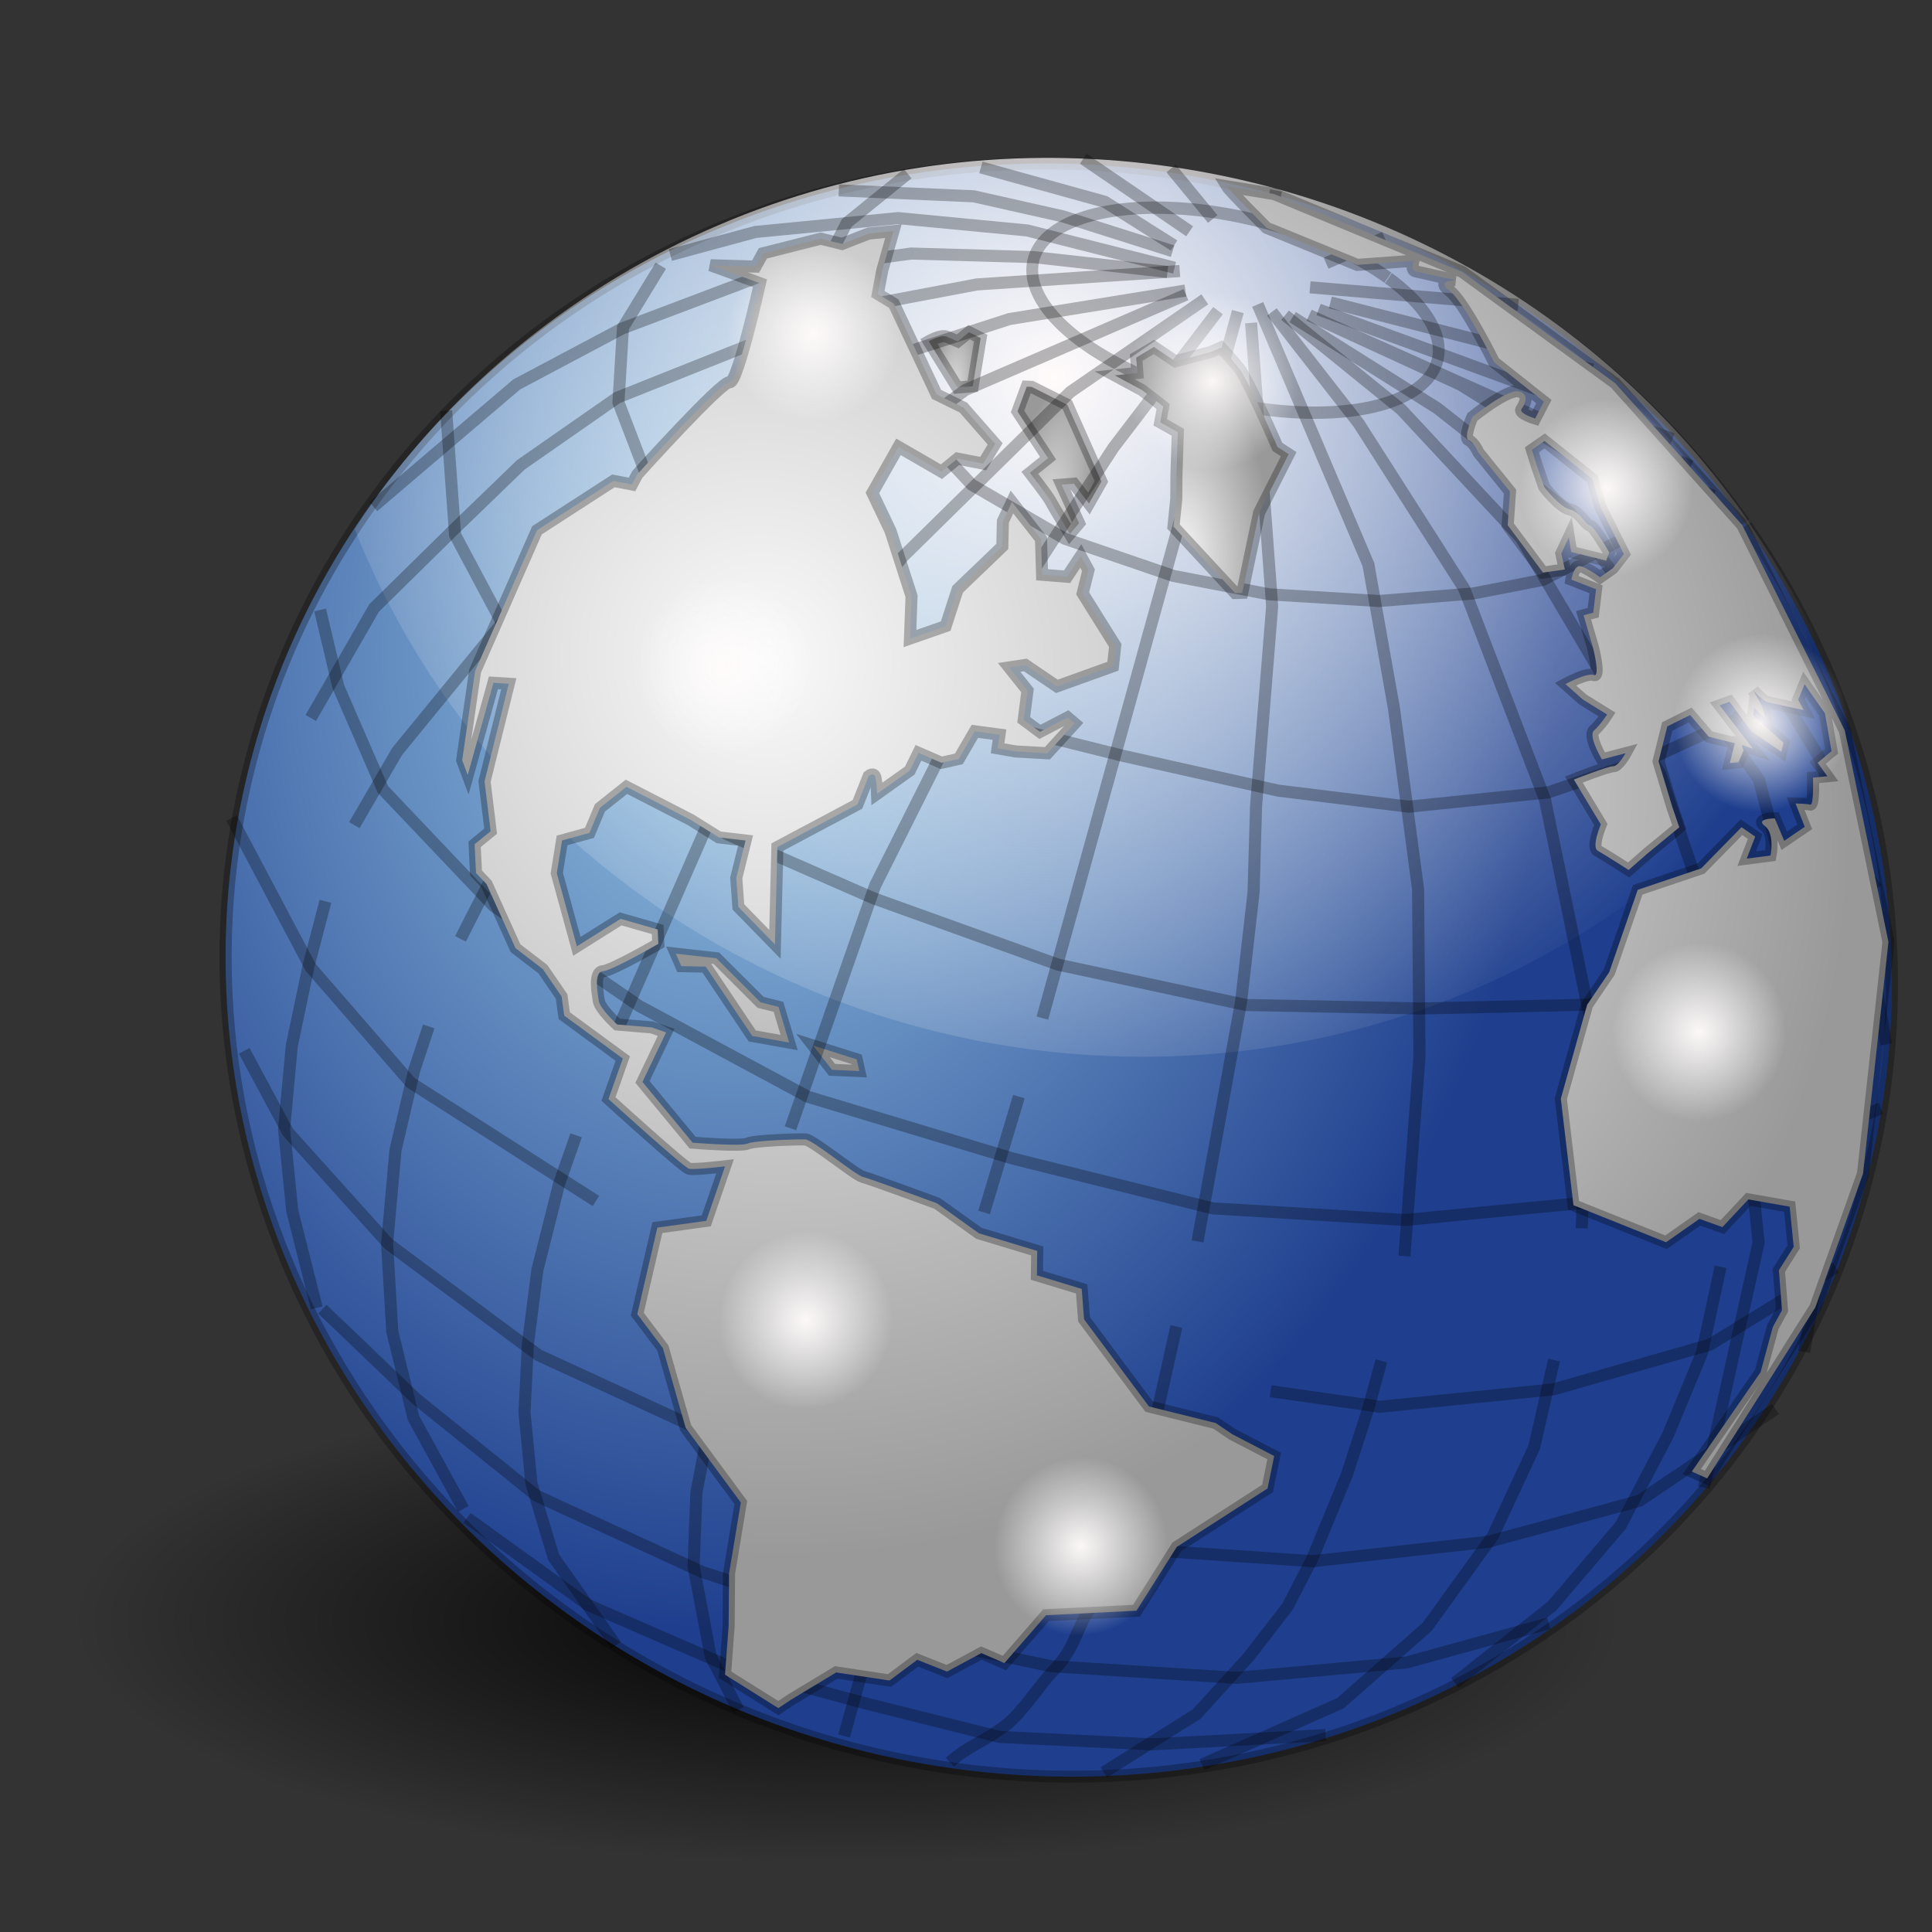 <?xml version="1.0" encoding="UTF-8" standalone="no"?>
<!-- Created with Inkscape (http://www.inkscape.org/) -->
<svg
   xmlns:dc="http://purl.org/dc/elements/1.1/"
   xmlns:cc="http://web.resource.org/cc/"
   xmlns:rdf="http://www.w3.org/1999/02/22-rdf-syntax-ns#"
   xmlns:svg="http://www.w3.org/2000/svg"
   xmlns="http://www.w3.org/2000/svg"
   xmlns:xlink="http://www.w3.org/1999/xlink"
   xmlns:sodipodi="http://sodipodi.sourceforge.net/DTD/sodipodi-0.dtd"
   xmlns:inkscape="http://www.inkscape.org/namespaces/inkscape"
   width="64px"
   height="64px"
   id="svg3038"
   sodipodi:version="0.32"
   inkscape:version="0.44"
   sodipodi:docbase="/home/raster"
   sodipodi:docname="globe.svg"
   inkscape:export-filename="/home/raster/globe.png"
   inkscape:export-xdpi="90"
   inkscape:export-ydpi="90">
  <rect width="100%" height="100%" fill="#333333" stroke="none"/>
  <defs
     id="defs3040">
    <linearGradient
       id="linearGradient8892">
      <stop
         style="stop-color:black;stop-opacity:1;"
         offset="0"
         id="stop8894" />
      <stop
         style="stop-color:black;stop-opacity:0;"
         offset="1"
         id="stop8896" />
    </linearGradient>
    <linearGradient
       id="linearGradient7078">
      <stop
         style="stop-color:#fafafa;stop-opacity:1;"
         offset="0"
         id="stop7080" />
      <stop
         style="stop-color:#999;stop-opacity:1;"
         offset="1"
         id="stop7082" />
    </linearGradient>
    <linearGradient
       id="linearGradient4160">
      <stop
         style="stop-color:#fffbfb;stop-opacity:1;"
         offset="0"
         id="stop4162" />
      <stop
         style="stop-color:white;stop-opacity:0;"
         offset="1"
         id="stop4164" />
    </linearGradient>
    <linearGradient
       id="linearGradient4152">
      <stop
         style="stop-color:black;stop-opacity:1;"
         offset="0"
         id="stop4154" />
      <stop
         style="stop-color:black;stop-opacity:0;"
         offset="1"
         id="stop4156" />
    </linearGradient>
    <linearGradient
       id="linearGradient17499">
      <stop
         style="stop-color:#9acae7;stop-opacity:1;"
         offset="0"
         id="stop17501" />
      <stop
         style="stop-color:#1f3f8e;stop-opacity:1;"
         offset="1"
         id="stop17503" />
    </linearGradient>
    <radialGradient
       inkscape:collect="always"
       xlink:href="#linearGradient17499"
       id="radialGradient17505"
       cx="-467.628"
       cy="-224.966"
       fx="-467.628"
       fy="-224.966"
       r="165.202"
       gradientTransform="matrix(0.203,1.182,-0.947,0.168,-585.17,344.124)"
       gradientUnits="userSpaceOnUse" />
    <radialGradient
       r="308.313"
       fy="-8640.617"
       fx="346.9"
       cy="-8640.617"
       cx="346.9"
       gradientTransform="matrix(0.407,-3.120312e-2,3.051102e-3,3.980814e-2,290.115,589.75)"
       gradientUnits="userSpaceOnUse"
       id="radialGradient3529"
       xlink:href="#linearGradient3463"
       inkscape:collect="always" />
    <radialGradient
       r="308.313"
       fy="-188.061"
       fx="107.627"
       cy="-188.061"
       cx="107.627"
       gradientTransform="matrix(8.393672e-2,0.158,-3.523951e-2,1.87663e-2,71.37,342.433)"
       gradientUnits="userSpaceOnUse"
       id="radialGradient3525"
       xlink:href="#linearGradient3463"
       inkscape:collect="always" />
    <radialGradient
       r="308.313"
       fy="893.634"
       fx="160.367"
       cy="893.634"
       cx="160.367"
       gradientTransform="matrix(1.812,0.506,-1.074027e-2,3.845314e-2,-110.05,308.618)"
       gradientUnits="userSpaceOnUse"
       id="radialGradient3521"
       xlink:href="#linearGradient3463"
       inkscape:collect="always" />
    <radialGradient
       gradientUnits="userSpaceOnUse"
       gradientTransform="matrix(1.821,-0.303,5.95098e-2,0.358,-148.844,257.06)"
       r="308.313"
       fy="160.963"
       fx="137.208"
       cy="160.963"
       cx="137.208"
       id="radialGradient3517"
       xlink:href="#linearGradient3444"
       inkscape:collect="always" />
    <radialGradient
       r="116.19"
       fy="505.114"
       fx="294.066"
       cy="505.114"
       cx="294.066"
       gradientTransform="matrix(0.579,1.223,-2.468,1.168,1370.449,-468.558)"
       gradientUnits="userSpaceOnUse"
       id="radialGradient3509"
       xlink:href="#linearGradient3479"
       inkscape:collect="always" />
    <radialGradient
       gradientUnits="userSpaceOnUse"
       gradientTransform="matrix(0.579,1.223,-2.468,1.168,1370.449,-468.558)"
       r="116.19"
       fy="505.114"
       fx="294.066"
       cy="505.114"
       cx="294.066"
       id="radialGradient3505"
       xlink:href="#linearGradient3491"
       inkscape:collect="always" />
    <radialGradient
       r="244.067"
       fy="677.642"
       fx="457.683"
       cy="677.642"
       cx="457.683"
       gradientTransform="matrix(0.615,-0.788,1.296,1.012,-703.73,368.465)"
       gradientUnits="userSpaceOnUse"
       id="radialGradient3489"
       xlink:href="#linearGradient3491"
       inkscape:collect="always" />
    <radialGradient
       gradientUnits="userSpaceOnUse"
       gradientTransform="matrix(0.615,-0.788,1.296,1.012,-703.73,368.465)"
       r="244.067"
       fy="709.334"
       fx="560.141"
       cy="709.334"
       cx="560.141"
       id="radialGradient3485"
       xlink:href="#linearGradient3479"
       inkscape:collect="always" />
    <radialGradient
       gradientUnits="userSpaceOnUse"
       gradientTransform="matrix(1.316,0.537,-0.749,1.837,301.125,-593.279)"
       r="127.016"
       fy="510.249"
       fx="256.69"
       cy="510.249"
       cx="256.69"
       id="radialGradient3442"
       xlink:href="#linearGradient3444"
       inkscape:collect="always" />
    <radialGradient
       gradientUnits="userSpaceOnUse"
       gradientTransform="matrix(0.92,0.265,-0.289,1.005,185.808,-137.637)"
       r="220.267"
       fy="556.244"
       fx="425.813"
       cy="556.244"
       cx="425.813"
       id="radialGradient3428"
       xlink:href="#linearGradient3404"
       inkscape:collect="always" />
    <radialGradient
       gradientUnits="userSpaceOnUse"
       gradientTransform="matrix(1.325,0.978,-1.144,1.55,488.521,-522.021)"
       r="241.9"
       fy="509.881"
       fx="290.617"
       cy="509.881"
       cx="290.617"
       id="radialGradient3420"
       xlink:href="#linearGradient3471"
       inkscape:collect="always" />
    <linearGradient
       y2="489.862"
       x2="400.5"
       y1="489.862"
       x1="151.378"
       spreadMethod="reflect"
       gradientTransform="translate(0,2.617187e-6)"
       gradientUnits="userSpaceOnUse"
       id="linearGradient9049"
       xlink:href="#linearGradient8834"
       inkscape:collect="always" />
    <clipPath
       id="clipPath9046"
       clipPathUnits="userSpaceOnUse">
      <path
         style="fill:url(#linearGradient9049);fill-opacity:1;fill-rule:evenodd;stroke:none;stroke-width:1px;stroke-linecap:butt;stroke-linejoin:miter;stroke-opacity:1"
         d="M 50,302.362 L 50,602.362 C 50,702.362 400,702.362 400,602.362 L 400,302.362 L 50,302.362 z "
         id="path9044"
         sodipodi:nodetypes="ccccc" />
    </clipPath>
    <radialGradient
       r="175"
       fy="302.834"
       fx="304.763"
       cy="302.834"
       cx="304.763"
       gradientTransform="matrix(3.931,-1.276699e-2,4.797632e-3,1.531,-894.834,-156.797)"
       gradientUnits="userSpaceOnUse"
       id="radialGradient9020"
       xlink:href="#linearGradient8911"
       inkscape:collect="always" />
    <clipPath
       id="clipPath9017"
       clipPathUnits="userSpaceOnUse">
      <path
         inkscape:transform-center-y="34.222108"
         inkscape:transform-center-x="-85.500463"
         transform="matrix(0.943,0,0,0.926,12.857,21.844)"
         d="M 400 302.834 A 175 75.569 0 1 1  50,302.834 A 175 75.569 0 1 1  400 302.834 z"
         sodipodi:ry="75.568558"
         sodipodi:rx="175"
         sodipodi:cy="302.83401"
         sodipodi:cx="225"
         id="path9015"
         style="opacity:1;fill:url(#radialGradient9020);fill-opacity:1;stroke:none;stroke-width:8;stroke-miterlimit:4;stroke-dasharray:none;stroke-opacity:1"
         sodipodi:type="arc" />
    </clipPath>
    <clipPath
       id="clipPath8963"
       clipPathUnits="userSpaceOnUse">
      <path
         id="path8955"
         d="M 400,322.362 L 400,482.362 L 334.068,358.102 L 235.114,412.362 L 436.98,622.362 L 594.514,476.847 L 400,322.362 z "
         style="fill:none;fill-opacity:0.75;fill-rule:evenodd;stroke:black;stroke-width:1px;stroke-linecap:butt;stroke-linejoin:miter;stroke-opacity:1" />
    </clipPath>
    <clipPath
       id="clipPath8950"
       clipPathUnits="userSpaceOnUse">
      <path
         id="path8931"
         d="M 326.781,394.219 C 325.109,394.268 323.573,395.151 322.687,396.57 C 321.802,397.989 321.684,399.758 322.375,401.281 C 322.375,401.281 339.156,439.418 358.25,479.562 C 367.797,499.635 377.918,520.215 386.844,536.844 C 391.307,545.158 395.472,552.475 399.156,558.312 C 402.84,564.15 405.814,568.409 409.031,571.188 C 410.704,572.632 412.776,573.868 415.438,573.812 C 418.099,573.757 420.442,572.064 421.688,570.375 C 424.179,566.998 424.777,563.143 425.375,558.25 C 426.572,548.464 426.305,534.744 425.5,520.5 C 423.89,492.013 420,461.719 420,461.719 C 419.854,459.879 418.707,458.269 417.015,457.531 C 415.324,456.793 413.363,457.046 411.915,458.191 C 410.467,459.335 409.767,461.184 410.094,463 C 410.094,463 413.95,493.117 415.531,521.094 C 416.322,535.082 416.5,548.601 415.469,557.031 C 415.208,559.166 414.784,560.978 414.406,562.281 C 412.813,560.53 410.473,557.48 407.625,552.969 C 404.145,547.454 400.051,540.313 395.656,532.125 C 386.867,515.75 376.789,495.271 367.281,475.281 C 348.266,435.301 331.531,397.25 331.531,397.25 C 330.722,395.359 328.837,394.156 326.781,394.219 z "
         style="opacity:0.302;fill:black;fill-opacity:1;fill-rule:evenodd;stroke:none;stroke-width:10;stroke-linecap:round;stroke-linejoin:miter;stroke-miterlimit:4;stroke-opacity:1" />
    </clipPath>
    <clipPath
       id="clipPath8684"
       clipPathUnits="userSpaceOnUse">
      <path
         sodipodi:nodetypes="ccccc"
         id="rect8532"
         d="M 100,269.079 C 200,276.689 337.685,300.351 450,355.721 L 450,722.362 L 100,722.362 L 100,269.079 z "
         style="opacity:0.75;fill:white;fill-opacity:1;stroke:none;stroke-width:8;stroke-miterlimit:4;stroke-opacity:1" />
    </clipPath>
    <linearGradient
       id="linearGradient8552">
      <stop
         id="stop8554"
         offset="0"
         style="stop-color:white;stop-opacity:1;" />
      <stop
         id="stop8556"
         offset="1"
         style="stop-color:#cdcdcd;stop-opacity:1;" />
    </linearGradient>
    <linearGradient
       id="linearGradient8834">
      <stop
         id="stop8836"
         offset="0"
         style="stop-color:white;stop-opacity:1;" />
      <stop
         style="stop-color:#e5e5e5;stop-opacity:1;"
         offset="0.1"
         id="stop8842" />
      <stop
         id="stop8844"
         offset="0.2"
         style="stop-color:#aeaeae;stop-opacity:1;" />
      <stop
         style="stop-color:#e2e2e2;stop-opacity:1;"
         offset="0.3"
         id="stop8846" />
      <stop
         id="stop8848"
         offset="0.4"
         style="stop-color:#cbcbcb;stop-opacity:1;" />
      <stop
         style="stop-color:#b6b6b6;stop-opacity:1;"
         offset="0.5"
         id="stop8850" />
      <stop
         id="stop8852"
         offset="0.6"
         style="stop-color:#c3c3c3;stop-opacity:1;" />
      <stop
         style="stop-color:#d0d0d0;stop-opacity:1;"
         offset="0.7"
         id="stop8854" />
      <stop
         id="stop8856"
         offset="0.8"
         style="stop-color:#a8a8a8;stop-opacity:1;" />
      <stop
         style="stop-color:#767676;stop-opacity:1;"
         offset="0.9"
         id="stop8858" />
      <stop
         id="stop8838"
         offset="1"
         style="stop-color:#515151;stop-opacity:1;" />
    </linearGradient>
    <linearGradient
       id="linearGradient8860">
      <stop
         id="stop8862"
         offset="0"
         style="stop-color:white;stop-opacity:1;" />
      <stop
         id="stop8864"
         offset="1"
         style="stop-color:#e0e0e0;stop-opacity:1;" />
    </linearGradient>
    <linearGradient
       id="linearGradient8875">
      <stop
         id="stop8877"
         offset="0"
         style="stop-color:white;stop-opacity:1;" />
      <stop
         id="stop8879"
         offset="1"
         style="stop-color:#696969;stop-opacity:1;" />
    </linearGradient>
    <linearGradient
       id="linearGradient8883">
      <stop
         id="stop8885"
         offset="0"
         style="stop-color:#272727;stop-opacity:1;" />
      <stop
         style="stop-color:#515151;stop-opacity:1;"
         offset="0.25"
         id="stop8907" />
      <stop
         style="stop-color:#9b9b9b;stop-opacity:1;"
         offset="0.5"
         id="stop8903" />
      <stop
         id="stop8905"
         offset="0.75"
         style="stop-color:#969696;stop-opacity:1;" />
      <stop
         id="stop8887"
         offset="1"
         style="stop-color:#e8e8e8;stop-opacity:1;" />
    </linearGradient>
    <linearGradient
       id="linearGradient8911">
      <stop
         id="stop8913"
         offset="0"
         style="stop-color:black;stop-opacity:0;" />
      <stop
         id="stop8915"
         offset="1"
         style="stop-color:#dd0505;stop-opacity:1;" />
    </linearGradient>
    <linearGradient
       id="linearGradient8972">
      <stop
         style="stop-color:white;stop-opacity:1;"
         offset="0"
         id="stop8974" />
      <stop
         style="stop-color:#cdcdcd;stop-opacity:1"
         offset="1"
         id="stop8976" />
    </linearGradient>
    <linearGradient
       id="linearGradient9034">
      <stop
         id="stop9036"
         offset="0"
         style="stop-color:#fc0000;stop-opacity:0.629;" />
      <stop
         style="stop-color:#fc1010;stop-opacity:0.663;"
         offset="0.5"
         id="stop9042" />
      <stop
         id="stop9038"
         offset="1"
         style="stop-color:white;stop-opacity:0.701;" />
    </linearGradient>
    <linearGradient
       id="linearGradient3404">
      <stop
         id="stop3406"
         offset="0"
         style="stop-color:white;stop-opacity:1;" />
      <stop
         id="stop3408"
         offset="1"
         style="stop-color:#c8c8c8;stop-opacity:1;" />
    </linearGradient>
    <linearGradient
       id="linearGradient3430">
      <stop
         style="stop-color:white;stop-opacity:1;"
         offset="0"
         id="stop3432" />
      <stop
         style="stop-color:#b0b0b0;stop-opacity:1;"
         offset="1"
         id="stop3434" />
    </linearGradient>
    <linearGradient
       id="linearGradient3444">
      <stop
         style="stop-color:white;stop-opacity:1;"
         offset="0"
         id="stop3446" />
      <stop
         style="stop-color:#c8c8c8;stop-opacity:1;"
         offset="1"
         id="stop3448" />
    </linearGradient>
    <linearGradient
       id="linearGradient3463">
      <stop
         id="stop3465"
         offset="0"
         style="stop-color:white;stop-opacity:1;" />
      <stop
         id="stop3467"
         offset="1"
         style="stop-color:white;stop-opacity:0;" />
    </linearGradient>
    <linearGradient
       id="linearGradient3471">
      <stop
         id="stop3473"
         offset="0"
         style="stop-color:#f5f5f5;stop-opacity:1;" />
      <stop
         id="stop3475"
         offset="1"
         style="stop-color:#919191;stop-opacity:1;" />
    </linearGradient>
    <linearGradient
       id="linearGradient3479"
       inkscape:collect="always">
      <stop
         id="stop3481"
         offset="0"
         style="stop-color:black;stop-opacity:1;" />
      <stop
         id="stop3483"
         offset="1"
         style="stop-color:black;stop-opacity:0;" />
    </linearGradient>
    <linearGradient
       id="linearGradient3491">
      <stop
         style="stop-color:white;stop-opacity:1;"
         offset="0"
         id="stop3493" />
      <stop
         style="stop-color:white;stop-opacity:0;"
         offset="1"
         id="stop3495" />
    </linearGradient>
    <radialGradient
       inkscape:collect="always"
       xlink:href="#linearGradient4160"
       id="radialGradient4166"
       cx="17.078"
       cy="23.334"
       fx="17.078"
       fy="23.334"
       r="2.451"
       gradientTransform="matrix(1,0,0,1,0,-1.045125e-3)"
       gradientUnits="userSpaceOnUse" />
    <radialGradient
       inkscape:collect="always"
       xlink:href="#linearGradient4160"
       id="radialGradient4170"
       gradientUnits="userSpaceOnUse"
       gradientTransform="matrix(1,0,0,1,0,-1.045125e-3)"
       cx="17.078"
       cy="23.334"
       fx="17.078"
       fy="23.334"
       r="2.451" />
    <radialGradient
       inkscape:collect="always"
       xlink:href="#linearGradient4160"
       id="radialGradient4174"
       gradientUnits="userSpaceOnUse"
       gradientTransform="matrix(1,0,0,1,0,-1.045125e-3)"
       cx="17.078"
       cy="23.334"
       fx="17.078"
       fy="23.334"
       r="2.451" />
    <radialGradient
       inkscape:collect="always"
       xlink:href="#linearGradient4160"
       id="radialGradient4178"
       gradientUnits="userSpaceOnUse"
       gradientTransform="matrix(1,0,0,1,0,-1.045125e-3)"
       cx="17.078"
       cy="23.334"
       fx="17.078"
       fy="23.334"
       r="2.451" />
    <radialGradient
       inkscape:collect="always"
       xlink:href="#linearGradient4160"
       id="radialGradient4182"
       gradientUnits="userSpaceOnUse"
       gradientTransform="matrix(1,0,0,1,0,-1.045125e-3)"
       cx="17.078"
       cy="23.334"
       fx="17.078"
       fy="23.334"
       r="2.451" />
    <radialGradient
       inkscape:collect="always"
       xlink:href="#linearGradient4160"
       id="radialGradient4186"
       gradientUnits="userSpaceOnUse"
       gradientTransform="matrix(1,0,0,1,0,-1.045125e-3)"
       cx="17.078"
       cy="23.334"
       fx="17.078"
       fy="23.334"
       r="2.451" />
    <radialGradient
       inkscape:collect="always"
       xlink:href="#linearGradient4160"
       id="radialGradient4190"
       gradientUnits="userSpaceOnUse"
       gradientTransform="matrix(1,0,0,1,0,-1.045125e-3)"
       cx="17.078"
       cy="23.334"
       fx="17.078"
       fy="23.334"
       r="2.451" />
    <radialGradient
       inkscape:collect="always"
       xlink:href="#linearGradient4160"
       id="radialGradient4202"
       gradientUnits="userSpaceOnUse"
       gradientTransform="matrix(1,0,0,1,0,-1.045125e-3)"
       cx="17.078"
       cy="23.334"
       fx="17.078"
       fy="23.334"
       r="2.451" />
    <radialGradient
       inkscape:collect="always"
       xlink:href="#linearGradient7078"
       id="radialGradient7086"
       cx="19.283"
       cy="31.37"
       fx="19.283"
       fy="31.37"
       r="16.201"
       gradientTransform="matrix(0.504,1.773,-1.7,0.483,68.861,-27.487)"
       gradientUnits="userSpaceOnUse" />
    <radialGradient
       inkscape:collect="always"
       xlink:href="#linearGradient7078"
       id="radialGradient7106"
       cx="31.632"
       cy="17.347"
       fx="31.632"
       fy="17.347"
       r="3.111"
       gradientTransform="matrix(1,8.115982e-3,-1.65615e-2,2.04,7.698,-17.072)"
       gradientUnits="userSpaceOnUse" />
    <radialGradient
       inkscape:collect="always"
       xlink:href="#linearGradient7078"
       id="radialGradient7108"
       cx="26.89"
       cy="18.724"
       fx="26.89"
       fy="18.724"
       r="1.628"
       gradientTransform="matrix(0.971,0.241,-1.047,4.217,27.52,-66.283)"
       gradientUnits="userSpaceOnUse" />
    <radialGradient
       inkscape:collect="always"
       xlink:href="#linearGradient7078"
       id="radialGradient7110"
       cx="23.112"
       cy="15.346"
       fx="23.112"
       fy="15.346"
       r="0.886"
       gradientTransform="matrix(0.989,0.147,-0.654,4.414,18.558,-57.073)"
       gradientUnits="userSpaceOnUse" />
    <radialGradient
       inkscape:collect="always"
       xlink:href="#linearGradient7078"
       id="radialGradient7118"
       cx="31.905"
       cy="23.237"
       fx="31.905"
       fy="23.237"
       r="14.367"
       gradientTransform="matrix(0.984,1.694,-1.335,0.775,37.102,-49.999)"
       gradientUnits="userSpaceOnUse" />
    <radialGradient
       inkscape:collect="always"
       xlink:href="#linearGradient8892"
       id="radialGradient8902"
       gradientUnits="userSpaceOnUse"
       gradientTransform="matrix(0.853,0,0,0.222,-57.805,4.026)"
       cx="-393.46"
       cy="5.174"
       fx="-393.46"
       fy="5.174"
       r="47.819" />
    <radialGradient
       inkscape:collect="always"
       xlink:href="#linearGradient3471"
       id="radialGradient5812"
       cx="23.312"
       cy="19.114"
       fx="23.312"
       fy="19.114"
       r="2.076"
       gradientTransform="matrix(2.858,11.013,-11.715,3.04,180.61,-293.014)"
       gradientUnits="userSpaceOnUse" />
    <radialGradient
       inkscape:collect="always"
       xlink:href="#linearGradient3471"
       id="radialGradient5820"
       cx="24.362"
       cy="14.567"
       fx="24.362"
       fy="14.567"
       r="0.967"
       gradientTransform="matrix(8.607,22.106,-21.353,8.314,125.72,-637.8)"
       gradientUnits="userSpaceOnUse" />
    <radialGradient
       inkscape:collect="always"
       xlink:href="#linearGradient4160"
       id="radialGradient8492"
       cx="34.949"
       cy="7.576"
       fx="34.949"
       fy="7.576"
       r="24.547"
       gradientTransform="matrix(5.143444e-2,1.04,-1.096,5.417036e-2,41.451,-24.252)"
       gradientUnits="userSpaceOnUse" />
  </defs>
  <sodipodi:namedview
     id="base"
     pagecolor="#ffffff"
     bordercolor="#666666"
     borderopacity="1.0"
     inkscape:pageopacity="0.0"
     inkscape:pageshadow="2"
     inkscape:zoom="5.1928154"
     inkscape:cx="32"
     inkscape:cy="32"
     inkscape:current-layer="layer1"
     showgrid="true"
     inkscape:document-units="px"
     inkscape:grid-bbox="true"
     inkscape:window-width="1592"
     inkscape:window-height="1132"
     inkscape:window-x="0"
     inkscape:window-y="0" />
  <g
     inkscape:groupmode="layer"
     id="layer2"
     inkscape:label="sh">
    <path
       sodipodi:type="arc"
       style="opacity:0.96;fill:url(#radialGradient8902);fill-opacity:1;stroke:none;stroke-width:0.4;stroke-linejoin:round;stroke-miterlimit:4;stroke-dasharray:none;stroke-dashoffset:0;stroke-opacity:0.503"
       id="path8005"
       sodipodi:cx="-387.38617"
       sodipodi:cy="5.1746941"
       sodipodi:rx="47.825451"
       sodipodi:ry="11.956363"
       d="M -355.28,-3.687 A 47.825,11.956 0 1 1 -355.434,-3.722"
       sodipodi:start="5.4483707"
       sodipodi:end="11.727218"
       sodipodi:open="true"
       transform="matrix(0.63,0,0,0.76,275.91,49.765)" />
  </g>
  <g
     id="layer1"
     inkscape:label="Layer 1"
     inkscape:groupmode="layer">
    <path
       sodipodi:type="arc"
       style="opacity:1;fill:url(#radialGradient17505);fill-opacity:1;stroke:black;stroke-width:2.388;stroke-linejoin:round;stroke-miterlimit:4;stroke-dasharray:none;stroke-dashoffset:0;stroke-opacity:0.274"
       id="path3227"
       sodipodi:cx="-392"
       sodipodi:cy="-197.09091"
       sodipodi:rx="163.63637"
       sodipodi:ry="160.72728"
       d="M -282.148,-316.217 A 163.636,160.727 0 1 1 -282.676,-316.684"
       sodipodi:start="5.4483707"
       sodipodi:end="11.727218"
       sodipodi:open="true"
       transform="matrix(0.164,4.066101e-2,-4.008508e-2,0.161,91.448,79.79)" />
    <path
       style="opacity:1;fill:url(#radialGradient8492);fill-opacity:1.0;stroke:none;stroke-width:2.388;stroke-linejoin:round;stroke-miterlimit:4;stroke-dasharray:none;stroke-dashoffset:0;stroke-opacity:0.274"
       d="M 33.625 5.25 C 28.769 5.436 23.933 6.893 19.625 9.688 C 16.36 11.806 13.712 14.492 11.75 17.531 C 12.497 19.41 13.476 21.257 14.688 23 C 23.264 35.338 40.402 38.713 52.969 30.562 C 56.234 28.444 58.882 25.758 60.844 22.719 C 60.097 20.84 59.118 19.025 57.906 17.281 L 57.844 17.156 C 52.195 9.105 42.896 4.896 33.625 5.25 z "
       id="path5822" />
    <path
       style="fill:url(#radialGradient7108);fill-opacity:1;fill-rule:evenodd;stroke:black;stroke-width:0.4;stroke-linecap:butt;stroke-linejoin:miter;stroke-miterlimit:4;stroke-dasharray:none;stroke-opacity:0.274"
       d="M 34.011,12.809 L 33.707,13.631 L 34.718,15.179 L 34.116,15.662 C 34.116,15.662 34.708,16.424 34.798,16.596 C 34.888,16.768 35.44,17.687 35.44,17.687 L 35.745,17.33 L 35.165,16.055 L 35.571,16.023 L 36.073,16.68 L 36.486,15.951 L 35.357,13.409 L 34.175,12.816 L 34.011,12.809 z "
       id="path5896" />
    <path
       style="fill:url(#radialGradient7110);fill-opacity:1;fill-rule:evenodd;stroke:black;stroke-width:0.4;stroke-linecap:butt;stroke-linejoin:miter;stroke-miterlimit:4;stroke-dasharray:none;stroke-opacity:0.274"
       d="M 30.765,11.304 C 30.765,11.304 31.171,11.072 31.366,11.154 C 31.562,11.236 31.726,11.31 31.726,11.31 L 32.101,11.004 L 32.485,11.199 L 32.221,12.796 L 31.713,12.837 L 30.765,11.304 z "
       id="path5898" />
    <path
       style="fill:url(#radialGradient5812);fill-rule:evenodd;stroke:black;stroke-width:0.4;stroke-linecap:butt;stroke-linejoin:miter;stroke-miterlimit:4;stroke-dasharray:none;stroke-opacity:0.274;fill-opacity:1.0"
       d="M 22.389,31.593 L 22.569,32.004 L 23.379,32.022 L 24.918,34.317 L 26.142,34.537 L 25.788,33.352 L 25.194,33.204 L 23.73,31.743 L 22.389,31.593 z "
       id="path5900" />
    <path
       style="fill:url(#radialGradient5820);fill-rule:evenodd;stroke:black;stroke-width:0.4;stroke-linecap:butt;stroke-linejoin:miter;stroke-miterlimit:4;stroke-dasharray:none;stroke-opacity:0.274;fill-opacity:1.0"
       d="M 26.932,34.634 L 27.562,35.439 L 28.465,35.48 L 28.379,35.093 L 26.932,34.634 z "
       id="path5902" />
    <path
       style="fill:none;fill-rule:evenodd;stroke:black;stroke-width:0.4;stroke-linecap:butt;stroke-linejoin:miter;stroke-miterlimit:4;stroke-dasharray:none;stroke-opacity:0.274"
       d="M 10.78,29.858 L 10.222,31.996 L 9.666,34.643 L 9.41,37.408 L 9.68,40.104 L 10.492,43.324"
       id="path5906"
       sodipodi:nodetypes="cccccc" />
    <path
       style="fill:none;fill-rule:evenodd;stroke:black;stroke-width:0.4;stroke-linecap:butt;stroke-linejoin:miter;stroke-miterlimit:4;stroke-dasharray:none;stroke-opacity:0.274"
       d="M 14.202,34.001 L 13.722,35.451 L 13.1,38.107 L 12.823,41.201 L 12.994,44.105 L 13.696,46.969 L 15.348,49.985"
       id="path5908"
       sodipodi:nodetypes="ccccccc" />
    <path
       style="fill:none;fill-rule:evenodd;stroke:black;stroke-width:0.4;stroke-linecap:butt;stroke-linejoin:miter;stroke-miterlimit:4;stroke-dasharray:none;stroke-opacity:0.274"
       d="M 19.085,37.608 L 18.522,39.213 L 17.801,42.07 L 17.487,44.535 L 17.374,46.791 L 17.604,49.139 L 18.338,51.585 L 20.405,54.5"
       id="path5910"
       sodipodi:nodetypes="cccccccc" />
    <path
       style="fill:none;fill-rule:evenodd;stroke:black;stroke-width:0.4;stroke-linecap:butt;stroke-linejoin:miter;stroke-miterlimit:4;stroke-dasharray:none;stroke-opacity:0.274"
       d="M 25.431,40.947 L 24.402,43.516 L 23.752,45.854 L 23.07,49.437 L 22.976,51.887 L 23.543,54.87 L 24.458,56.637"
       id="path6797"
       sodipodi:nodetypes="ccccccc" />
    <path
       style="fill:none;fill-rule:evenodd;stroke:black;stroke-width:0.4;stroke-linecap:butt;stroke-linejoin:miter;stroke-miterlimit:4;stroke-dasharray:none;stroke-opacity:0.274"
       d="M 27.961,57.507 L 32.398,41.512"
       id="path6799"
       sodipodi:nodetypes="cc" />
    <path
       style="fill:none;fill-rule:evenodd;stroke:black;stroke-width:0.4;stroke-linecap:butt;stroke-linejoin:miter;stroke-miterlimit:4;stroke-dasharray:none;stroke-opacity:0.274"
       d="M 38.969,43.942 L 38.253,47.146 L 37.153,50.961 L 36.132,53.247 C 35.621,54.009 35.605,54.629 34.895,55.342 C 34.509,55.729 33.846,56.757 33.309,57.158 C 32.505,57.758 32.102,57.812 31.465,58.377"
       id="path6801"
       sodipodi:nodetypes="ccccssc" />
    <path
       style="fill:none;fill-rule:evenodd;stroke:black;stroke-width:0.4;stroke-linecap:butt;stroke-linejoin:miter;stroke-miterlimit:4;stroke-dasharray:none;stroke-opacity:0.274"
       d="M 45.761,45.08 L 45.334,46.633 L 44.621,48.843 L 43.478,51.616 L 42.654,53.217 L 41.361,54.889 L 39.642,56.78 L 36.564,58.712"
       id="path6803"
       sodipodi:nodetypes="cccccccc" />
    <path
       style="fill:none;fill-rule:evenodd;stroke:black;stroke-width:0.4;stroke-linecap:butt;stroke-linejoin:miter;stroke-miterlimit:4;stroke-dasharray:none;stroke-opacity:0.274"
       d="M 39.816,58.455 L 44.407,56.419 L 47.282,53.886 L 49.453,50.88 L 50.822,47.94 L 51.48,45.053"
       id="path6805"
       sodipodi:nodetypes="cccccc" />
    <path
       style="fill:none;fill-rule:evenodd;stroke:black;stroke-width:0.4;stroke-linecap:butt;stroke-linejoin:miter;stroke-miterlimit:4;stroke-dasharray:none;stroke-opacity:0.274"
       d="M 48.194,55.746 L 51.418,53.197 L 53.683,50.54 L 55.262,47.519 L 56.381,44.812 L 56.996,41.965"
       id="path6807"
       sodipodi:nodetypes="cccccc" />
    <path
       style="fill:none;fill-rule:evenodd;stroke:black;stroke-width:0.4;stroke-linecap:butt;stroke-linejoin:miter;stroke-miterlimit:4;stroke-dasharray:none;stroke-opacity:0.274"
       d="M 8.089,34.811 L 9.542,37.51 L 12.87,41.209 L 17.827,44.887 L 23.042,47.286 L 30.41,49.768 L 36.966,51.276 L 43.487,51.717 L 49.326,51.069 L 54.314,49.713 L 58.816,46.675"
       id="path7694"
       sodipodi:nodetypes="ccccccccccc" />
    <path
       style="fill:none;fill-rule:evenodd;stroke:black;stroke-width:0.4;stroke-linecap:butt;stroke-linejoin:miter;stroke-miterlimit:4;stroke-dasharray:none;stroke-opacity:0.274"
       d="M 10.678,43.367 L 13.791,46.346 L 17.772,49.547 L 23.247,52.07 L 29.233,54.024 L 34.821,55.196 L 40.962,55.58 L 46.595,55.071 L 51.307,53.774"
       id="path8583"
       sodipodi:nodetypes="ccccccccc" />
    <path
       style="fill:none;fill-rule:evenodd;stroke:black;stroke-width:0.4;stroke-linecap:butt;stroke-linejoin:miter;stroke-miterlimit:4;stroke-dasharray:none;stroke-opacity:0.274"
       d="M 15.473,50.282 L 19.474,53.165 L 24.201,55.222 L 28.694,56.432 L 33.107,57.537 L 38.174,57.784 L 43.912,57.476"
       id="path9470"
       sodipodi:nodetypes="ccccccc" />
    <path
       style="fill:none;fill-rule:evenodd;stroke:black;stroke-width:0.4;stroke-linecap:butt;stroke-linejoin:miter;stroke-miterlimit:4;stroke-dasharray:none;stroke-opacity:0.274"
       d="M 7.671,27.098 L 10.289,32.044 L 13.605,35.865 L 19.74,39.784"
       id="path10357"
       sodipodi:nodetypes="cccc" />
    <path
       style="fill:none;fill-rule:evenodd;stroke:black;stroke-width:0.4;stroke-linecap:butt;stroke-linejoin:miter;stroke-miterlimit:4;stroke-dasharray:none;stroke-opacity:0.274"
       d="M 42.09,46.086 L 45.711,46.601 L 51.462,46.024 L 56.645,44.543 L 60.811,41.985"
       id="path10359"
       sodipodi:nodetypes="ccccc" />
    <path
       style="fill:none;fill-rule:evenodd;stroke:black;stroke-width:0.4;stroke-linecap:butt;stroke-linejoin:miter;stroke-miterlimit:4;stroke-dasharray:none;stroke-opacity:0.274"
       d="M 10.604,20.205 L 11.206,22.748 L 12.686,26.154 L 16.347,30.008 L 21.175,33.326 L 26.768,36.334 L 33.554,38.38 L 40.176,40.029 L 46.544,40.414 L 52.729,39.818 L 57.373,38.758 L 62.308,36.712"
       id="path10361"
       sodipodi:nodetypes="cccccccccccc" />
    <path
       style="fill:none;fill-rule:evenodd;stroke:black;stroke-width:0.4;stroke-linecap:butt;stroke-linejoin:miter;stroke-miterlimit:4;stroke-dasharray:none;stroke-opacity:0.274"
       d="M 14.779,13.605 L 15.075,17.718 L 17.123,21.567 L 20.538,25.226 L 24.091,27.638 L 28.941,29.758 L 35.044,31.953 L 41.274,33.292 L 47.068,33.407 L 52.594,33.282 L 58.147,31.876 L 62.21,29.161"
       id="path10363"
       sodipodi:nodetypes="cccccccccccc" />
    <path
       style="fill:none;fill-rule:evenodd;stroke:black;stroke-width:0.4;stroke-linecap:butt;stroke-linejoin:miter;stroke-miterlimit:4;stroke-dasharray:none;stroke-opacity:0.274"
       d="M 21.89,8.802 L 20.637,10.851 L 20.487,13.33 L 21.513,16.005 L 23.397,18.209 L 26.778,20.847 L 32.633,23.899 L 37.185,25.034 L 42.337,26.19 L 46.663,26.723 L 51.291,26.248 L 54.903,25.023 L 57.496,23.832 L 59.612,21.46"
       id="path10365"
       sodipodi:nodetypes="cccccccccccccc" />
    <path
       style="fill:none;fill-rule:evenodd;stroke:black;stroke-width:0.4;stroke-linecap:butt;stroke-linejoin:miter;stroke-miterlimit:4;stroke-dasharray:none;stroke-opacity:0.274"
       d="M 30.069,5.752 L 28.05,7.385 L 27.363,8.72 L 27.467,10.179 L 29.059,12.47 L 30.172,13.891 L 32.188,16.056 L 35.274,17.847 L 38.873,19.078 L 42.041,19.688 L 45.677,19.909 L 48.798,19.66 L 51.105,19.211 L 53.577,17.951 L 55.158,16.898 L 55.911,15.179"
       id="path10367"
       sodipodi:nodetypes="cccccccccccccccc" />
    <path
       style="fill:none;fill-rule:evenodd;stroke:black;stroke-width:0.4;stroke-linecap:butt;stroke-linejoin:miter;stroke-miterlimit:4;stroke-dasharray:none;stroke-opacity:0.274"
       d="M 10.295,23.784 L 12.391,20.142 L 15.066,17.511 L 17.251,15.4 L 20.443,13.175 L 27.59,10.323 L 32.363,9.422 L 39.081,8.978"
       id="path12139"
       sodipodi:nodetypes="cccccccc" />
    <path
       style="fill:none;fill-rule:evenodd;stroke:black;stroke-width:0.4;stroke-linecap:butt;stroke-linejoin:miter;stroke-miterlimit:4;stroke-dasharray:none;stroke-opacity:0.274"
       d="M 12.366,16.781 L 17.115,12.735 L 20.602,10.884 L 25.499,9.033 L 30.182,8.399 L 34.238,8.517 L 38.674,9.01"
       id="path12141"
       sodipodi:nodetypes="ccccccc" />
    <path
       style="fill:none;fill-rule:evenodd;stroke:black;stroke-width:0.4;stroke-linecap:butt;stroke-linejoin:miter;stroke-miterlimit:4;stroke-dasharray:none;stroke-opacity:0.274"
       d="M 22.207,8.447 L 25.024,7.684 L 29.746,7.225 L 34.028,7.634 L 38.909,8.869"
       id="path12143"
       sodipodi:nodetypes="ccccc" />
    <path
       style="fill:none;fill-rule:evenodd;stroke:black;stroke-width:0.4;stroke-linecap:butt;stroke-linejoin:miter;stroke-miterlimit:4;stroke-dasharray:none;stroke-opacity:0.274"
       d="M 11.738,27.335 L 13.151,24.899 L 16.768,20.476 L 21.35,16.63 L 25.366,13.83 L 29.897,11.712 L 33.438,10.569 L 39.269,9.624"
       id="path12145"
       sodipodi:nodetypes="cccccccc" />
    <path
       style="fill:none;fill-rule:evenodd;stroke:black;stroke-width:0.4;stroke-linecap:butt;stroke-linejoin:miter;stroke-miterlimit:4;stroke-dasharray:none;stroke-opacity:0.274"
       d="M 15.254,31.102 L 17.453,26.777 L 21.099,21.928 L 26.443,16.979 L 31.976,12.919 L 39.285,9.761"
       id="path13032"
       sodipodi:nodetypes="cccccc" />
    <path
       style="fill:none;fill-rule:evenodd;stroke:black;stroke-width:0.4;stroke-linecap:butt;stroke-linejoin:miter;stroke-miterlimit:4;stroke-dasharray:none;stroke-opacity:0.274"
       d="M 20.519,33.973 L 23.371,27.461 L 25.9,23.381 L 29.914,18.437 L 35.454,12.986 L 39.911,9.916"
       id="path13034"
       sodipodi:nodetypes="cccccc" />
    <path
       style="fill:none;fill-rule:evenodd;stroke:black;stroke-width:0.4;stroke-linecap:butt;stroke-linejoin:miter;stroke-miterlimit:4;stroke-dasharray:none;stroke-opacity:0.274"
       d="M 26.185,37.375 L 28.989,29.335 L 34.199,18.952 L 36.881,14.832 L 40.349,10.291"
       id="path13036"
       sodipodi:nodetypes="ccccc" />
    <path
       style="fill:none;fill-rule:evenodd;stroke:black;stroke-width:0.4;stroke-linecap:butt;stroke-linejoin:miter;stroke-miterlimit:4;stroke-dasharray:none;stroke-opacity:0.274"
       d="M 32.599,40.165 L 33.752,36.327"
       id="path13038" />
    <path
       style="fill:none;fill-rule:evenodd;stroke:black;stroke-width:0.4;stroke-linecap:butt;stroke-linejoin:miter;stroke-miterlimit:4;stroke-dasharray:none;stroke-opacity:0.274"
       d="M 34.53,33.726 L 41.006,10.321"
       id="path13040" />
    <path
       style="fill:none;fill-rule:evenodd;stroke:black;stroke-width:0.4;stroke-linecap:butt;stroke-linejoin:miter;stroke-miterlimit:4;stroke-dasharray:none;stroke-opacity:0.274"
       d="M 39.669,41.122 L 41.113,33.18 L 41.526,29.561 L 41.608,26.716 L 42.142,20.08 L 41.444,10.696"
       id="path13042"
       sodipodi:nodetypes="cccccc" />
    <path
       style="fill:none;fill-rule:evenodd;stroke:black;stroke-width:0.4;stroke-linecap:butt;stroke-linejoin:miter;stroke-miterlimit:4;stroke-dasharray:none;stroke-opacity:0.274"
       d="M 41.662,10.085 L 45.33,18.701 L 46.177,23.467 L 46.976,29.456 L 47.022,34.993 L 46.523,41.61"
       id="path13044"
       sodipodi:nodetypes="cccccc" />
    <path
       style="fill:none;fill-rule:evenodd;stroke:black;stroke-width:0.4;stroke-linecap:butt;stroke-linejoin:miter;stroke-miterlimit:4;stroke-dasharray:none;stroke-opacity:0.274"
       d="M 42.132,10.334 L 45.012,14.03 L 48.502,19.499 L 51.179,26.484 L 52.662,33.685 L 52.397,40.69"
       id="path13931"
       sodipodi:nodetypes="cccccc" />
    <path
       style="fill:none;fill-rule:evenodd;stroke:black;stroke-width:0.4;stroke-linecap:butt;stroke-linejoin:miter;stroke-miterlimit:4;stroke-dasharray:none;stroke-opacity:0.274"
       d="M 42.57,10.443 L 46.416,13.563 L 50.388,17.827 L 54.988,25.618 L 57.377,32.657 L 58.256,41.16 L 56.443,49.279"
       id="path13933"
       sodipodi:nodetypes="ccccccc" />
    <path
       style="fill:none;fill-rule:evenodd;stroke:black;stroke-width:0.4;stroke-linecap:butt;stroke-linejoin:miter;stroke-miterlimit:4;stroke-dasharray:none;stroke-opacity:0.274"
       d="M 42.82,10.505 L 47.62,13.528 L 52.001,16.977 L 58.266,25.825 L 60.14,32.953 L 60.698,39.282 L 59.768,44.782"
       id="path13935"
       sodipodi:nodetypes="ccccccc" />
    <path
       style="fill:none;fill-rule:evenodd;stroke:black;stroke-width:0.4;stroke-linecap:butt;stroke-linejoin:miter;stroke-miterlimit:4;stroke-dasharray:none;stroke-opacity:0.274"
       d="M 62.48,34.595 L 61.493,28.858 L 60.259,25.08 L 57.137,19.984 L 54.25,16.393 L 48.38,12.744 L 43.367,10.442 L 56.761,16.428"
       id="path14822"
       sodipodi:nodetypes="ccccccc" />
    <path
       style="fill:none;fill-rule:evenodd;stroke:black;stroke-width:0.4;stroke-linecap:butt;stroke-linejoin:miter;stroke-miterlimit:4;stroke-dasharray:none;stroke-opacity:0.274"
       d="M 43.68,10.253 L 55.402,14.544"
       id="path15709" />
    <path
       style="fill:none;fill-rule:evenodd;stroke:black;stroke-width:0.4;stroke-linecap:butt;stroke-linejoin:miter;stroke-miterlimit:4;stroke-dasharray:none;stroke-opacity:0.274"
       d="M 39.408,7.662 L 35.886,5.258"
       id="path15711"
       sodipodi:nodetypes="cc" />
    <path
       style="fill:none;fill-rule:evenodd;stroke:black;stroke-width:0.4;stroke-linecap:butt;stroke-linejoin:miter;stroke-miterlimit:4;stroke-dasharray:none;stroke-opacity:0.274"
       d="M 27.787,6.307 L 32.256,6.503 L 35.212,7.168 L 38.845,8.321"
       id="path15713"
       sodipodi:nodetypes="cccc" />
    <path
       style="fill:none;fill-rule:evenodd;stroke:black;stroke-width:0.4;stroke-linecap:butt;stroke-linejoin:miter;stroke-miterlimit:4;stroke-dasharray:none;stroke-opacity:0.274"
       d="M 32.493,5.546 L 36.597,6.684 L 38.892,8.133"
       id="path15715"
       sodipodi:nodetypes="ccc" />
    <path
       style="fill:none;fill-rule:evenodd;stroke:black;stroke-width:0.4;stroke-linecap:butt;stroke-linejoin:miter;stroke-miterlimit:4;stroke-dasharray:none;stroke-opacity:0.274"
       d="M 43.397,9.518 L 50.294,10.099"
       id="path15717" />
    <path
       style="fill:none;fill-rule:evenodd;stroke:black;stroke-width:0.4;stroke-linecap:butt;stroke-linejoin:miter;stroke-miterlimit:4;stroke-dasharray:none;stroke-opacity:0.274"
       d="M 44.071,10.018 L 52.752,12.24"
       id="path15719" />
    <path
       style="fill:none;fill-rule:evenodd;stroke:black;stroke-width:0.4;stroke-linecap:butt;stroke-linejoin:miter;stroke-miterlimit:4;stroke-dasharray:none;stroke-opacity:0.274"
       d="M 40.173,7.254 L 38.795,5.581"
       id="path15721" />
    <path
       style="fill:none;fill-rule:evenodd;stroke:black;stroke-width:0.4;stroke-linecap:butt;stroke-linejoin:miter;stroke-miterlimit:4;stroke-dasharray:none;stroke-opacity:0.274"
       d="M 42.05,7.454 L 42.267,6.31"
       id="path15723" />
    <path
       style="fill:none;fill-rule:evenodd;stroke:black;stroke-width:0.4;stroke-linecap:butt;stroke-linejoin:miter;stroke-miterlimit:4;stroke-dasharray:none;stroke-opacity:0.274"
       d="M 43.928,8.718 L 45.866,7.869"
       id="path15725" />
    <path
       sodipodi:type="arc"
       style="opacity:0.96;fill:none;fill-opacity:0.704;stroke:black;stroke-width:2.199;stroke-linejoin:round;stroke-miterlimit:4;stroke-dasharray:none;stroke-dashoffset:0;stroke-opacity:0.274"
       id="path15727"
       sodipodi:cx="25.09091"
       sodipodi:cy="-91.272728"
       sodipodi:rx="38.909092"
       sodipodi:ry="16.363636"
       d="M 51.211,-103.401 A 38.909,16.364 0 1 1 51.086,-103.449"
       sodipodi:start="5.4483707"
       sodipodi:end="11.727218"
       sodipodi:open="true"
       transform="matrix(0.172,4.268132e-2,-4.500695e-2,0.181,32.531,25.744)" />
    <path
       style="fill:url(#radialGradient7086);fill-opacity:1;fill-rule:evenodd;stroke:black;stroke-width:0.4;stroke-linecap:butt;stroke-linejoin:miter;stroke-miterlimit:4;stroke-dasharray:none;stroke-opacity:0.274"
       d="M 23.538,8.787 L 25.175,9.382 C 25.175,9.382 24.429,12.725 24.173,12.661 C 23.917,12.598 21.114,15.712 21.114,15.712 L 20.936,16.048 L 20.319,15.93 L 17.788,17.567 L 15.737,22.232 L 15.311,25.184 L 15.494,25.673 L 16.346,22.619 L 16.854,22.651 L 16.051,25.885 L 16.253,27.535 L 15.722,27.968 L 15.768,28.92 L 16.119,29.289 L 17.076,31.408 L 17.983,32.104 L 18.604,33.011 L 18.691,33.644 L 20.63,35.066 L 20.156,36.407 C 20.156,36.407 22.647,38.671 22.824,38.715 C 23.001,38.759 24.018,38.636 24.018,38.636 L 23.397,40.442 L 21.776,40.666 L 21.111,43.533 L 21.959,44.658 L 22.713,47.296 L 24.541,49.773 L 24.151,52.122 L 24.137,53.859 L 24.017,55.476 L 25.783,56.584 L 26.208,56.302 L 27.699,55.402 L 29.465,55.669 L 30.387,54.983 L 31.37,55.373 L 32.509,54.761 L 33.272,55.092 L 34.652,53.506 L 37.648,53.356 L 38.983,51.242 L 41.989,49.307 L 42.209,48.232 L 40.822,47.512 L 40.272,47.14 L 38.06,46.591 L 35.911,43.705 L 35.833,42.698 L 34.348,42.246 L 34.36,41.439 L 32.428,40.855 L 31.041,39.862 C 31.041,39.862 28.822,39.045 28.581,38.985 C 28.341,38.925 26.914,37.755 26.682,37.745 C 26.45,37.734 24.983,37.777 24.769,37.881 C 24.555,37.985 22.944,37.852 22.944,37.852 L 21.283,35.84 L 22.066,34.2 L 21.591,34.034 L 20.445,33.938 C 20.445,33.938 19.879,33.426 19.836,33.155 C 19.794,32.883 19.667,32.193 19.97,32.174 C 20.272,32.155 21.808,31.266 21.808,31.266 L 21.786,30.79 L 20.558,30.438 L 19.11,31.349 L 18.444,28.926 L 18.619,27.84 L 19.527,27.59 L 19.874,26.761 L 20.751,26.064 L 22.876,27.156 L 23.811,27.739 L 24.698,27.844 L 24.39,29.085 L 24.46,30.043 L 25.671,31.284 L 25.752,28.059 L 28.404,26.647 L 28.778,25.706 C 28.778,25.706 28.955,25.561 29,25.761 C 29.044,25.96 29.055,26.296 29.055,26.296 L 30.138,25.526 L 30.425,24.938 L 31.188,25.269 L 31.763,25.139 L 32.293,24.226 L 33.111,24.335 L 33.045,24.789 L 33.651,24.893 L 34.696,24.953 L 35.599,23.965 L 35.366,23.766 L 34.449,24.244 L 33.912,23.844 L 34.038,22.872 L 33.429,22.109 L 33.966,22.028 L 35.011,22.737 L 36.868,22.069 L 36.944,21.383 L 35.865,19.657 L 36.056,18.888 L 35.802,18.418 L 35.349,19.105 L 34.52,19.04 L 34.485,17.856 L 33.522,16.629 L 33.222,17.269 L 33.203,18.102 L 31.723,19.522 L 31.326,20.741 L 30.144,21.153 L 30.196,19.749 L 29.499,17.587 L 28.899,16.328 L 29.763,14.802 L 31.187,15.626 L 31.717,15.193 L 32.569,15.357 L 32.966,14.703 L 31.913,13.501 L 31.025,13.065 L 29.61,10.06 L 29.079,9.74 L 29.226,8.959 L 29.596,7.657 L 28.777,7.736 L 27.894,8.081 L 27.186,7.906 L 25.782,8.263 L 25.272,8.391 L 25.03,8.832 L 23.538,8.787 z "
       id="path4116"
       sodipodi:nodetypes="ccsccccccccccccccccccccsccccccccccccccccccccccccccccccccssscccccssccccccccccccccccccsccccccccccccccccccccccccccccccccccccccccccccccccccccc" />
    <path
       style="fill:url(#radialGradient7106);fill-opacity:1;fill-rule:evenodd;stroke:black;stroke-width:0.4;stroke-linecap:butt;stroke-linejoin:miter;stroke-miterlimit:4;stroke-dasharray:none;stroke-opacity:0.274"
       d="M 38.224,11.493 L 37.638,11.846 L 37.678,12.355 L 36.927,12.435 L 37.835,12.926 L 38.531,13.465 L 38.434,13.99 L 39.017,14.318 L 38.972,15.703 L 38.965,16.533 L 38.873,17.442 L 40.916,19.645 L 41.151,19.637 L 41.71,16.982 L 42.689,15.046 L 42.317,14.804 C 42.317,14.804 41.345,12.567 41.04,12.192 C 40.734,11.817 40.444,11.512 40.444,11.512 L 40.108,11.661 L 38.936,11.969 L 38.224,11.493 z "
       id="path5894" />
    <path
       style="fill:url(#radialGradient7118);fill-opacity:1;fill-rule:evenodd;stroke:black;stroke-width:0.4;stroke-linecap:butt;stroke-linejoin:miter;stroke-miterlimit:4;stroke-dasharray:none;stroke-opacity:0.274"
       d="M 40.641,6.172 C 40.735,6.329 41.96,7.548 41.96,7.548 L 44.96,8.775 L 46.821,8.638 C 46.821,8.638 46.728,8.948 46.884,8.986 C 47.04,9.025 48.206,9.281 48.206,9.281 C 48.206,9.281 47.541,9.283 48.019,9.634 C 48.496,9.985 49.491,11.995 49.491,11.995 L 51.143,13.304 L 50.854,13.864 C 50.854,13.864 50.299,13.693 50.4,13.552 C 50.502,13.411 50.689,13.058 50.314,12.965 C 49.938,12.871 48.774,13.813 48.774,13.813 C 48.774,13.813 48.47,14.503 48.65,14.581 C 48.83,14.659 48.979,14.995 48.979,14.995 L 50.021,16.285 L 49.944,17.396 L 51.115,18.968 L 51.838,18.865 L 51.72,18.336 L 51.97,17.8 L 52.048,18.285 L 53.206,18.572 L 53.307,18.298 C 53.307,18.298 52.821,17.446 52.665,17.407 C 52.509,17.368 52.344,16.961 52,16.876 C 51.656,16.79 51.154,16.134 51.154,16.134 L 50.903,15.406 L 50.746,14.901 L 51.168,14.607 L 52.749,15.864 L 53.016,16.796 L 53.792,18.352 L 53.425,18.826 L 53.003,19.121 C 53.003,19.121 52.526,18.769 52.33,18.754 C 52.135,18.739 52.053,19.201 52.053,19.201 L 52.871,19.52 L 52.778,20.295 L 52.458,20.382 L 52.772,21.458 C 52.772,21.458 53.023,22.452 52.796,22.362 C 52.569,22.273 51.858,22.662 51.858,22.662 L 52.43,23.169 L 53.236,23.669 C 53.236,23.669 53.017,24.014 52.806,24.194 C 52.596,24.375 53.066,25.157 53.066,25.157 L 53.847,24.952 C 53.847,24.952 53.606,25.39 53.441,25.383 C 53.277,25.375 52.136,25.824 52.136,25.824 L 53.029,27.31 C 53.029,27.31 52.71,28.062 52.929,28.183 C 53.148,28.304 53.95,28.819 53.95,28.819 L 54.587,28.262 L 55.629,27.406 L 55.398,26.733 L 54.942,25.223 L 55.23,24.064 L 55.988,23.687 L 56.607,24.406 L 57.467,24.62 L 57.304,25.278 L 57.593,25.25 L 57.757,24.858 L 57.702,24.678 L 58.069,24.802 L 56.965,23.364 L 57.293,23.246 L 58.014,24.223 L 59.008,24.902 L 59.082,24.605 L 58.076,23.706 L 58.107,23.448 L 58.482,23.807 L 58.38,23.416 L 58.083,22.876 C 58.083,22.876 58.396,23.22 58.552,23.259 C 58.709,23.298 59.749,23.523 59.749,23.523 L 59.568,23.179 L 59.779,22.666 L 60.453,23.631 L 60.673,24.883 L 60.212,25.268 L 60.533,25.714 L 60.057,25.761 C 60.057,25.761 60.093,26.685 59.968,26.654 C 59.843,26.623 59.479,26.616 59.479,26.616 L 59.785,27.39 L 59.105,27.854 L 58.792,27.11 C 58.792,27.11 58.127,27.112 58.464,27.362 C 58.8,27.612 58.652,28.34 58.652,28.34 L 57.863,28.443 L 58.143,27.715 L 57.69,27.402 L 56.354,28.767 L 54.252,29.476 L 53.309,32.202 L 52.576,33.284 L 51.704,36.394 L 52.123,39.924 L 55.189,41.151 L 56.295,40.377 L 57.057,40.65 L 57.916,39.732 L 59.285,39.972 L 59.419,41.303 L 58.928,42.079 L 59.031,43.402 L 58.727,43.958 L 58.322,45.454 L 56.043,48.747 L 56.552,48.973 L 60.134,43.31 L 61.715,38.879 L 62.558,31.205 L 61.11,24.194 L 57.716,17.397 L 53.503,12.692 L 48.44,9.007 L 42.205,6.428 L 40.641,6.172 z "
       id="path5904" />
    <path
       sodipodi:type="arc"
       style="opacity:0.96;fill:url(#radialGradient4166);fill-opacity:1;stroke:none;stroke-width:0.336;stroke-linejoin:round;stroke-miterlimit:4;stroke-dasharray:none;stroke-dashoffset:0;stroke-opacity:0.274"
       id="path3265"
       sodipodi:cx="17.07794"
       sodipodi:cy="23.334213"
       sodipodi:rx="2.4517834"
       sodipodi:ry="2.4517834"
       d="M 18.724,21.517 A 2.452,2.452 0 1 1 18.716,21.51"
       sodipodi:start="5.4483707"
       sodipodi:end="11.727218"
       sodipodi:open="true"
       transform="matrix(1.138,0.283,-0.291,1.171,11.349,-10.067)" />
    <path
       sodipodi:type="arc"
       style="opacity:0.96;fill:url(#radialGradient4170);fill-opacity:1;stroke:none;stroke-width:0.336;stroke-linejoin:round;stroke-miterlimit:4;stroke-dasharray:none;stroke-dashoffset:0;stroke-opacity:0.274"
       id="path4168"
       sodipodi:cx="17.07794"
       sodipodi:cy="23.334213"
       sodipodi:rx="2.4517834"
       sodipodi:ry="2.4517834"
       d="M 18.724,21.517 A 2.452,2.452 0 1 1 18.716,21.51"
       sodipodi:start="5.4483707"
       sodipodi:end="11.727218"
       sodipodi:open="true"
       transform="matrix(1.138,0.283,-0.291,1.171,14.039,11.578)" />
    <path
       sodipodi:type="arc"
       style="opacity:0.96;fill:url(#radialGradient4174);fill-opacity:1;stroke:none;stroke-width:0.336;stroke-linejoin:round;stroke-miterlimit:4;stroke-dasharray:none;stroke-dashoffset:0;stroke-opacity:0.274"
       id="path4172"
       sodipodi:cx="17.07794"
       sodipodi:cy="23.334213"
       sodipodi:rx="2.4517834"
       sodipodi:ry="2.4517834"
       d="M 18.724,21.517 A 2.452,2.452 0 1 1 18.716,21.51"
       sodipodi:start="5.4483707"
       sodipodi:end="11.727218"
       sodipodi:open="true"
       transform="matrix(1.138,0.283,-0.291,1.171,43.637,2.027)" />
    <path
       sodipodi:type="arc"
       style="opacity:0.96;fill:url(#radialGradient4178);fill-opacity:1;stroke:none;stroke-width:0.336;stroke-linejoin:round;stroke-miterlimit:4;stroke-dasharray:none;stroke-dashoffset:0;stroke-opacity:0.274"
       id="path4176"
       sodipodi:cx="17.07794"
       sodipodi:cy="23.334213"
       sodipodi:rx="2.4517834"
       sodipodi:ry="2.4517834"
       d="M 18.724,21.517 A 2.452,2.452 0 1 1 18.716,21.51"
       sodipodi:start="5.4483707"
       sodipodi:end="11.727218"
       sodipodi:open="true"
       transform="matrix(1.138,0.283,-0.291,1.171,40.569,-15.983)" />
    <path
       sodipodi:type="arc"
       style="opacity:0.96;fill:url(#radialGradient4182);fill-opacity:1;stroke:none;stroke-width:0.336;stroke-linejoin:round;stroke-miterlimit:4;stroke-dasharray:none;stroke-dashoffset:0;stroke-opacity:0.274"
       id="path4180"
       sodipodi:cx="17.07794"
       sodipodi:cy="23.334213"
       sodipodi:rx="2.4517834"
       sodipodi:ry="2.4517834"
       d="M 18.724,21.517 A 2.452,2.452 0 1 1 18.716,21.51"
       sodipodi:start="5.4483707"
       sodipodi:end="11.727218"
       sodipodi:open="true"
       transform="matrix(1.138,0.283,-0.291,1.171,14.315,-21.108)" />
    <path
       sodipodi:type="arc"
       style="opacity:0.96;fill:url(#radialGradient4186);fill-opacity:1;stroke:none;stroke-width:0.336;stroke-linejoin:round;stroke-miterlimit:4;stroke-dasharray:none;stroke-dashoffset:0;stroke-opacity:0.274"
       id="path4184"
       sodipodi:cx="17.07794"
       sodipodi:cy="23.334213"
       sodipodi:rx="2.4517834"
       sodipodi:ry="2.4517834"
       d="M 18.724,21.517 A 2.452,2.452 0 1 1 18.716,21.51"
       sodipodi:start="5.4483707"
       sodipodi:end="11.727218"
       sodipodi:open="true"
       transform="matrix(1.138,0.283,-0.291,1.171,23.156,19.068)" />
    <path
       sodipodi:type="arc"
       style="opacity:0.96;fill:url(#radialGradient4190);fill-opacity:1;stroke:none;stroke-width:0.336;stroke-linejoin:round;stroke-miterlimit:4;stroke-dasharray:none;stroke-dashoffset:0;stroke-opacity:0.274"
       id="path4188"
       sodipodi:cx="17.07794"
       sodipodi:cy="23.334213"
       sodipodi:rx="2.4517834"
       sodipodi:ry="2.4517834"
       d="M 18.724,21.517 A 2.452,2.452 0 1 1 18.716,21.51"
       sodipodi:start="5.4483707"
       sodipodi:end="11.727218"
       sodipodi:open="true"
       transform="matrix(1.138,0.283,-0.291,1.171,27.513,-19.533)" />
    <path
       sodipodi:type="arc"
       style="opacity:0.96;fill:url(#radialGradient4202);fill-opacity:1;stroke:none;stroke-width:0.336;stroke-linejoin:round;stroke-miterlimit:4;stroke-dasharray:none;stroke-dashoffset:0;stroke-opacity:0.274"
       id="path4200"
       sodipodi:cx="17.07794"
       sodipodi:cy="23.334213"
       sodipodi:rx="2.4517834"
       sodipodi:ry="2.4517834"
       d="M 18.724,21.517 A 2.452,2.452 0 1 1 18.716,21.51"
       sodipodi:start="5.4483707"
       sodipodi:end="11.727218"
       sodipodi:open="true"
       transform="matrix(1.138,0.283,-0.291,1.171,45.691,-8.213)" />
  </g>
</svg>
